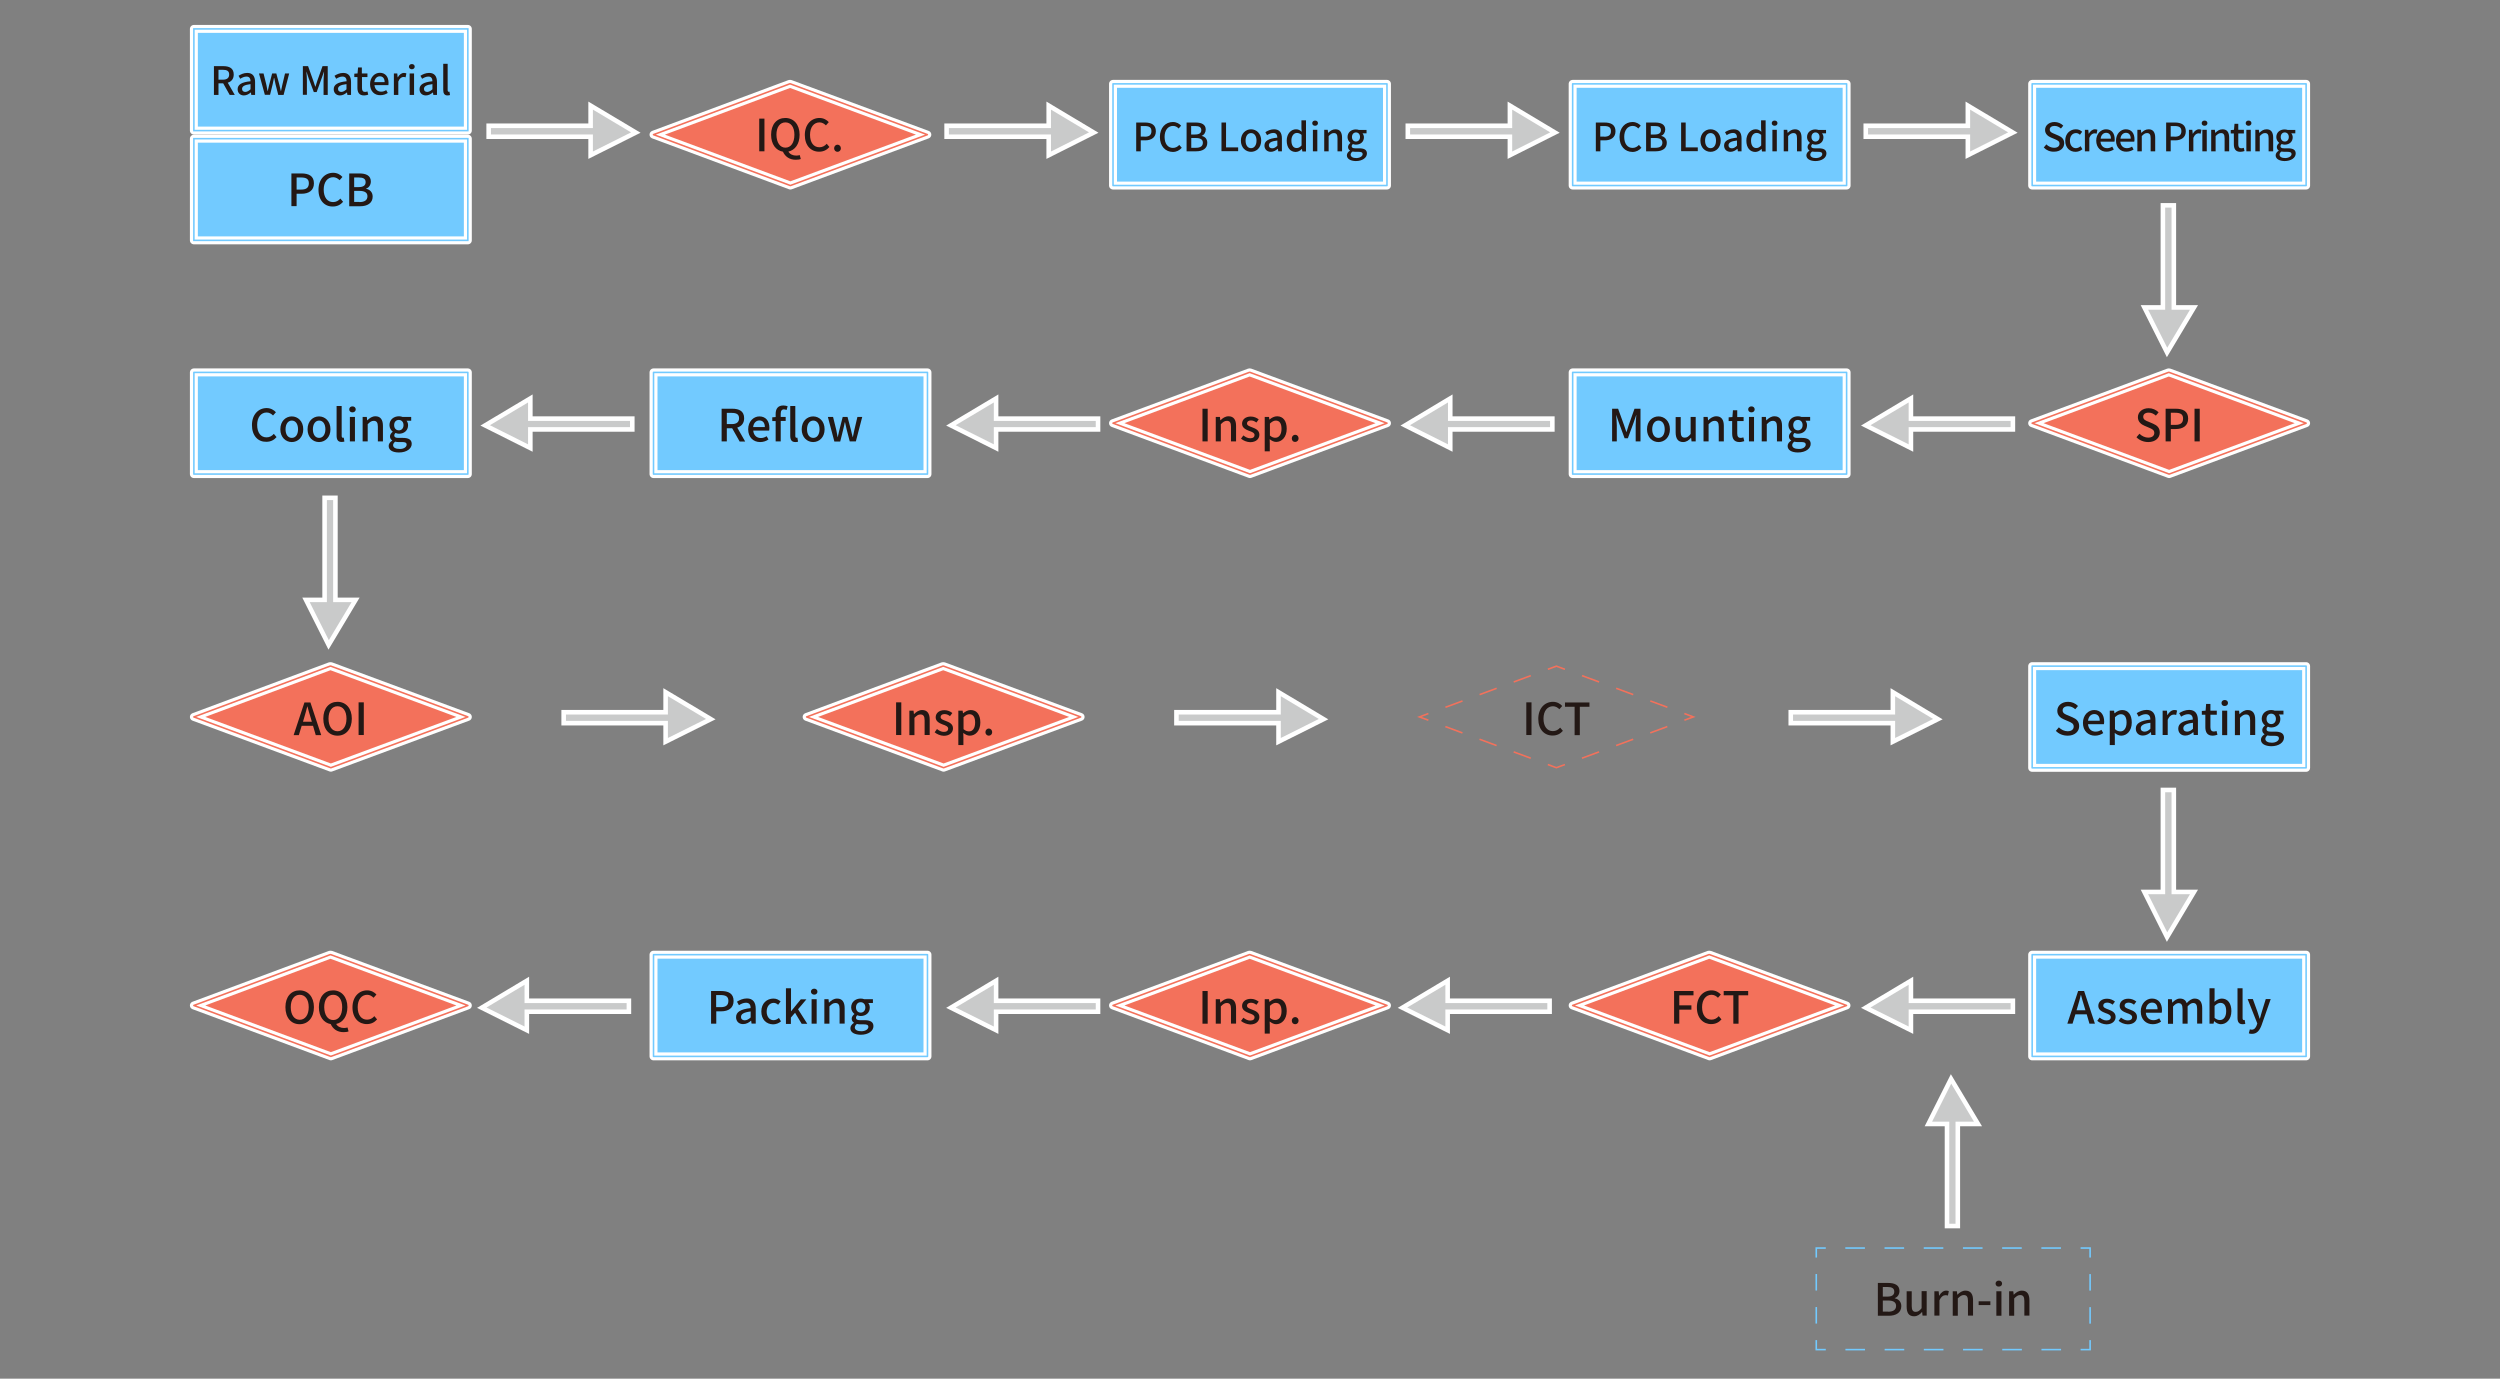 <?xml version="1.0" encoding="utf-8"?>
<!-- Generator: Adobe Illustrator 22.0.1, SVG Export Plug-In . SVG Version: 6.00 Build 0)  -->
<svg version="1.1" xmlns="http://www.w3.org/2000/svg" xmlns:xlink="http://www.w3.org/1999/xlink" x="0px" y="0px"
	 viewBox="0 0 1920 1058.8" style="enable-background:new 0 0 1920 1058.8;" xml:space="preserve">
<rect x="0" y="0" width="1920" height="1058.8" fill="#808080" stroke="none"/>
<style type="text/css">
	.st0{display:none;}
	.st1{display:inline;fill:#87D8F8;}
	.st2{display:inline;}
	.st3{fill:none;stroke:#FFFFFF;stroke-linecap:round;stroke-linejoin:round;}
	.st4{fill:none;stroke:#FFFFFF;stroke-linecap:round;stroke-linejoin:round;stroke-dasharray:12.342,12.342;}
	.st5{fill:none;stroke:#FFFFFF;stroke-linecap:round;stroke-linejoin:round;stroke-dasharray:10.4,10.4;}
	.st6{display:inline;fill:none;stroke:#86D0ED;stroke-linecap:round;stroke-linejoin:round;stroke-miterlimit:10;}
	.st7{fill:none;stroke:#00AFD0;stroke-width:1.22;stroke-miterlimit:10;}
	.st8{fill:#72CAFF;}
	.st9{fill:none;stroke:#FFFFFF;stroke-width:6.1;stroke-linecap:round;stroke-linejoin:round;stroke-miterlimit:10;}
	.st10{fill:none;stroke:#72CAFF;stroke-width:1.22;stroke-miterlimit:8;}
	.st11{fill:#231815;}
	.st12{fill-rule:evenodd;clip-rule:evenodd;fill:#C9CACA;stroke:#FFFFFF;stroke-width:3.508;stroke-miterlimit:8;}
	.st13{fill:#F3715B;}
	.st14{fill:none;stroke:#F3715B;stroke-width:1.22;stroke-linecap:round;stroke-linejoin:round;stroke-miterlimit:10;}
	.st15{fill:none;stroke:#72CAFF;stroke-width:1.22;stroke-linecap:round;stroke-linejoin:round;stroke-miterlimit:10;}
	.st16{fill:none;stroke:#72CAFF;stroke-width:1.22;stroke-miterlimit:10;}
	.st17{fill:none;stroke:#72CAFF;stroke-width:1.22;stroke-miterlimit:10;stroke-dasharray:15.056,15.056;}
	.st18{fill:none;stroke:#72CAFF;stroke-width:1.22;stroke-miterlimit:10;stroke-dasharray:12.687,12.687;}
	.st19{display:inline;fill:#F3715B;}
	
		.st20{display:inline;fill:none;stroke:#FFFFFF;stroke-width:6.1;stroke-linecap:round;stroke-linejoin:round;stroke-miterlimit:10;}
	
		.st21{display:inline;fill:none;stroke:#F3715B;stroke-width:1.22;stroke-linecap:round;stroke-linejoin:round;stroke-miterlimit:10;}
	.st22{fill:none;stroke:#F3715B;stroke-width:1.22;stroke-miterlimit:10;}
	.st23{fill:none;stroke:#F3715B;stroke-width:1.22;stroke-miterlimit:10;stroke-dasharray:13.983,13.983;}
</style>
<g id="图层_1">
</g>
<g id="图层_2">
</g>
<g id="图层_3">
</g>
<g id="图层_4">
	<g class="st0">
		<rect x="1310.4" y="894.7" class="st1" width="172.4" height="64"/>
		<g class="st2">
			<polyline class="st3" points="1482.8,952.7 1482.8,958.7 1476.8,958.7 			"/>
			<line class="st4" x1="1464.5" y1="958.7" x2="1322.5" y2="958.7"/>
			<polyline class="st3" points="1316.4,958.7 1310.4,958.7 1310.4,952.7 			"/>
			<line class="st5" x1="1310.4" y1="942.3" x2="1310.4" y2="905.9"/>
			<polyline class="st3" points="1310.4,900.7 1310.4,894.7 1316.4,894.7 			"/>
			<line class="st4" x1="1328.7" y1="894.7" x2="1470.6" y2="894.7"/>
			<polyline class="st3" points="1476.8,894.7 1482.8,894.7 1482.8,900.7 			"/>
			<line class="st5" x1="1482.8" y1="911.1" x2="1482.8" y2="947.5"/>
		</g>
		<rect x="1310.4" y="894.7" class="st6" width="172.4" height="64"/>
	</g>
	<g>
		<rect x="148.9" y="22.2" class="st8" width="210.4" height="78.1"/>
		<rect x="148.9" y="22.2" class="st9" width="210.4" height="78.1"/>
		<rect x="148.9" y="22.2" class="st10" width="210.4" height="78.1"/>
	</g>
	<g>
		<rect x="148.9" y="106.5" class="st8" width="210.4" height="78.1"/>
		<rect x="148.9" y="106.5" class="st9" width="210.4" height="78.1"/>
		<rect x="148.9" y="106.5" class="st10" width="210.4" height="78.1"/>
	</g>
	<g>
		<path class="st11" d="M176.4,72.9l-5-8.9h-3.6v8.9h-3.5V50.8h7.2c4.6,0,8,1.6,8,6.4c0,3.4-1.8,5.5-4.6,6.3l5.4,9.4H176.4z
			 M167.8,61.2h3.3c3.2,0,4.9-1.3,4.9-4s-1.7-3.6-4.9-3.6h-3.3V61.2z"/>
		<path class="st11" d="M182.5,68.5c0-3.5,3-5.4,9.9-6.1c0-1.9-0.7-3.6-3.1-3.6c-1.7,0-3.4,0.8-4.8,1.7l-1.3-2.3
			c1.7-1.1,4-2.2,6.7-2.2c4.1,0,6,2.6,6,7v9.9H193l-0.3-1.9h-0.1c-1.5,1.3-3.3,2.3-5.3,2.3C184.5,73.3,182.5,71.4,182.5,68.5z
			 M192.4,68.6v-4c-4.9,0.6-6.5,1.8-6.5,3.7c0,1.6,1.1,2.3,2.6,2.3C189.9,70.5,191,69.8,192.4,68.6z"/>
		<path class="st11" d="M198.9,56.4h3.5l2.2,8.9c0.3,1.6,0.6,3.1,0.9,4.7h0.1c0.4-1.6,0.7-3.1,1.1-4.7l2.3-8.9h3.2l2.4,8.9
			c0.4,1.6,0.7,3.1,1.1,4.7h0.1c0.3-1.6,0.6-3.1,1-4.7l2.1-8.9h3.2l-4.3,16.5h-4.1l-2.1-8.2c-0.4-1.6-0.7-3.1-1-4.8h-0.2
			c-0.3,1.7-0.6,3.2-1,4.8l-2,8.1h-4L198.9,56.4z"/>
		<path class="st11" d="M232.6,50.8h4l4,11.2c0.5,1.5,1,3,1.5,4.5h0.2c0.5-1.5,0.9-3,1.4-4.5l4-11.2h4v22.1h-3.2V61.9
			c0-2,0.3-4.8,0.4-6.8h-0.1l-1.8,5.1l-3.8,10.5h-2.2l-3.9-10.5l-1.7-5.1h-0.1c0.2,2,0.4,4.9,0.4,6.8v10.9h-3.1V50.8z"/>
		<path class="st11" d="M256.3,68.5c0-3.5,3-5.4,9.9-6.1c0-1.9-0.7-3.6-3.2-3.6c-1.7,0-3.4,0.8-4.8,1.7l-1.3-2.3
			c1.7-1.1,4-2.2,6.7-2.2c4.1,0,6,2.6,6,7v9.9h-2.8l-0.3-1.9h-0.1c-1.5,1.3-3.3,2.3-5.3,2.3C258.3,73.3,256.3,71.4,256.3,68.5z
			 M266.1,68.6v-4c-4.9,0.6-6.5,1.8-6.5,3.7c0,1.6,1.1,2.3,2.6,2.3C263.6,70.5,264.8,69.8,266.1,68.6z"/>
		<path class="st11" d="M274.5,67.5v-8.3h-2.4v-2.6l2.5-0.2l0.4-4.6h2.9v4.6h4.3v2.8H278v8.4c0,2,0.7,3,2.4,3c0.6,0,1.3-0.2,1.8-0.4
			l0.6,2.5c-0.9,0.3-2,0.6-3.2,0.6C275.8,73.3,274.5,70.9,274.5,67.5z"/>
		<path class="st11" d="M284.2,64.6c0-5.4,3.7-8.7,7.5-8.7c4.4,0,6.7,3.2,6.7,7.8c0,0.7-0.1,1.3-0.1,1.7h-10.7c0.3,3.1,2.3,5,5.1,5
			c1.5,0,2.7-0.4,3.9-1.2l1.2,2.2c-1.5,1-3.4,1.7-5.6,1.7C287.7,73.3,284.2,70.1,284.2,64.6z M295.4,63.1c0-2.8-1.3-4.5-3.7-4.5
			c-2.1,0-3.9,1.6-4.2,4.5H295.4z"/>
		<path class="st11" d="M302.3,56.4h2.8l0.3,3h0.1c1.2-2.1,2.9-3.4,4.7-3.4c0.8,0,1.3,0.1,1.9,0.4l-0.6,3c-0.6-0.2-1-0.3-1.6-0.3
			c-1.4,0-3,0.9-4,3.5v10.3h-3.4V56.4z"/>
		<path class="st11" d="M314.1,51.2c0-1.2,0.9-2,2.2-2s2.2,0.8,2.2,2c0,1.2-1,2-2.2,2S314.1,52.4,314.1,51.2z M314.6,56.4h3.4v16.5
			h-3.4V56.4z"/>
		<path class="st11" d="M322.2,68.5c0-3.5,3-5.4,9.9-6.1c0-1.9-0.7-3.6-3.1-3.6c-1.7,0-3.4,0.8-4.8,1.7l-1.3-2.3
			c1.7-1.1,4-2.2,6.7-2.2c4.1,0,6,2.6,6,7v9.9h-2.8l-0.3-1.9h-0.1c-1.5,1.3-3.3,2.3-5.3,2.3C324.2,73.3,322.2,71.4,322.2,68.5z
			 M332.1,68.6v-4c-4.9,0.6-6.5,1.8-6.5,3.7c0,1.6,1.1,2.3,2.6,2.3C329.6,70.5,330.7,69.8,332.1,68.6z"/>
		<path class="st11" d="M340.4,69V49h3.4v20.2c0,0.9,0.4,1.3,0.8,1.3c0.1,0,0.3,0,0.6-0.1l0.4,2.6c-0.4,0.1-1,0.3-1.9,0.3
			C341.3,73.3,340.4,71.7,340.4,69z"/>
	</g>
	<g>
		<path class="st11" d="M223.9,133.2h7.6c5.6,0,9.6,1.9,9.6,7.6c0,5.5-4,8-9.5,8h-3.8v9.5h-4V133.2z M231.3,145.6
			c4,0,5.9-1.5,5.9-4.9c0-3.3-2.1-4.4-6.1-4.4h-3.3v9.3H231.3z"/>
		<path class="st11" d="M244.6,145.8c0-8.2,5-13.1,11.3-13.1c3.1,0,5.6,1.5,7.1,3.2l-2.2,2.5c-1.3-1.3-2.9-2.3-4.9-2.3
			c-4.3,0-7.3,3.6-7.3,9.5c0,6,2.8,9.6,7.2,9.6c2.3,0,4.1-1,5.6-2.7l2.1,2.5c-2,2.3-4.6,3.6-7.8,3.6
			C249.5,158.8,244.6,154.1,244.6,145.8z"/>
		<path class="st11" d="M268.1,133.2h7.8c5.2,0,8.9,1.6,8.9,6.2c0,2.4-1.3,4.7-3.6,5.4v0.2c2.9,0.6,5,2.6,5,6c0,5-4.1,7.4-9.6,7.4
			h-8.4V133.2z M275.4,143.7c3.8,0,5.4-1.4,5.4-3.8c0-2.6-1.8-3.6-5.3-3.6H272v7.4H275.4z M276,155.2c3.9,0,6.2-1.4,6.2-4.5
			c0-2.8-2.2-4.1-6.2-4.1h-4v8.5H276z"/>
	</g>
	<polygon class="st12" points="488.3,101.8 453.6,81.1 453.6,96.6 375.3,96.6 375.3,105 453.6,105 453.6,119.2 	"/>
	<g>
		<polygon class="st13" points="712.2,103.4 607,142.5 501.9,103.4 606.5,64.4 607,64.4 		"/>
		<polygon class="st9" points="712.2,103.4 607,142.5 501.9,103.4 606.5,64.4 607,64.4 		"/>
		<polygon class="st14" points="712.2,103.4 607,142.5 501.9,103.4 606.5,64.4 607,64.4 		"/>
	</g>
	<g>
		<path class="st11" d="M583.1,91.1h4v25.1h-4V91.1z"/>
		<path class="st11" d="M615,122.1c-0.8,0.4-2.2,0.6-3.9,0.6c-4.9,0-8.2-2.6-9.8-6.2c-5.4-0.9-9.1-5.7-9.1-13
			c0-8.1,4.5-12.9,10.9-12.9s11,4.9,11,12.9c0,7.1-3.5,11.8-8.6,12.9c1.1,2.1,3.5,3.1,6,3.1c1.1,0,2-0.2,2.7-0.4L615,122.1z
			 M603.2,113.4c4.2,0,6.9-3.8,6.9-9.9c0-5.9-2.7-9.5-6.9-9.5s-6.9,3.6-6.9,9.5C596.4,109.6,599.1,113.4,603.2,113.4z"/>
		<path class="st11" d="M618.1,103.7c0-8.2,5-13.1,11.3-13.1c3.1,0,5.6,1.5,7.1,3.2l-2.2,2.5c-1.3-1.3-2.9-2.3-4.9-2.3
			c-4.3,0-7.3,3.6-7.3,9.5c0,6,2.8,9.6,7.2,9.6c2.3,0,4.1-1,5.6-2.7l2.1,2.5c-2,2.3-4.6,3.6-7.8,3.6
			C622.9,116.6,618.1,111.9,618.1,103.7z"/>
		<path class="st11" d="M640.6,113.9c0-1.6,1.2-2.8,2.6-2.8s2.6,1.2,2.6,2.8s-1.2,2.7-2.6,2.7S640.6,115.5,640.6,113.9z"/>
	</g>
	<g>
		<rect x="1560.7" y="64.4" class="st8" width="210.4" height="78.1"/>
		<rect x="1560.7" y="64.4" class="st9" width="210.4" height="78.1"/>
		<rect x="1560.7" y="64.4" class="st15" width="210.4" height="78.1"/>
	</g>
	<g>
		<rect x="1207.8" y="64.4" class="st8" width="210.4" height="78.1"/>
		<rect x="1207.8" y="64.4" class="st9" width="210.4" height="78.1"/>
		<rect x="1207.8" y="64.4" class="st15" width="210.4" height="78.1"/>
	</g>
	<g>
		<rect x="854.8" y="64.4" class="st8" width="210.4" height="78.1"/>
		<rect x="854.8" y="64.4" class="st9" width="210.4" height="78.1"/>
		<rect x="854.8" y="64.4" class="st15" width="210.4" height="78.1"/>
	</g>
	<g>
		<path class="st11" d="M872.6,94.1h6.7c4.9,0,8.4,1.7,8.4,6.7c0,4.8-3.5,7-8.3,7h-3.3v8.4h-3.5V94.1z M879.1,105
			c3.5,0,5.2-1.3,5.2-4.3s-1.8-3.9-5.3-3.9h-2.9v8.1H879.1z"/>
		<path class="st11" d="M890.8,105.2c0-7.2,4.4-11.5,10-11.5c2.8,0,4.9,1.3,6.3,2.8l-1.9,2.2c-1.1-1.2-2.5-2-4.3-2
			c-3.8,0-6.5,3.2-6.5,8.4c0,5.3,2.5,8.5,6.4,8.5c2,0,3.6-0.9,4.9-2.3l1.9,2.2c-1.8,2-4,3.2-6.9,3.2
			C895.1,116.6,890.8,112.4,890.8,105.2z"/>
		<path class="st11" d="M911.4,94.1h6.8c4.5,0,7.8,1.4,7.8,5.4c0,2.1-1.2,4.1-3.1,4.8v0.1c2.5,0.5,4.3,2.3,4.3,5.3
			c0,4.4-3.6,6.5-8.5,6.5h-7.4V94.1z M917.8,103.3c3.4,0,4.8-1.3,4.8-3.3c0-2.3-1.6-3.2-4.7-3.2h-3.1v6.5H917.8z M918.4,113.5
			c3.5,0,5.4-1.2,5.4-3.9c0-2.5-1.9-3.6-5.4-3.6h-3.5v7.5H918.4z"/>
		<path class="st11" d="M938.1,94.1h3.5v19.1h9.3v2.9h-12.8V94.1z"/>
		<path class="st11" d="M953,108c0-5.5,3.7-8.7,7.8-8.7s7.8,3.2,7.8,8.7c0,5.5-3.7,8.6-7.8,8.6S953,113.4,953,108z M965,108
			c0-3.5-1.6-5.8-4.2-5.8c-2.6,0-4.2,2.3-4.2,5.8c0,3.5,1.6,5.8,4.2,5.8C963.3,113.8,965,111.5,965,108z"/>
		<path class="st11" d="M971.1,111.8c0-3.5,3-5.4,9.9-6.1c0-1.9-0.7-3.6-3.1-3.6c-1.7,0-3.4,0.8-4.8,1.7l-1.3-2.3
			c1.7-1.1,4-2.2,6.7-2.2c4.1,0,6,2.6,6,7v9.9h-2.8l-0.3-1.9h-0.1c-1.5,1.3-3.3,2.3-5.3,2.3C973.2,116.6,971.1,114.7,971.1,111.8z
			 M981,111.9v-4c-4.9,0.6-6.5,1.8-6.5,3.7c0,1.6,1.1,2.3,2.6,2.3C978.5,113.9,979.7,113.2,981,111.9z"/>
		<path class="st11" d="M988.2,108c0-5.4,3.4-8.7,7.1-8.7c1.9,0,3.1,0.7,4.4,1.9l-0.2-2.7v-6.1h3.5v23.9h-2.8l-0.3-1.9h-0.1
			c-1.2,1.3-2.9,2.3-4.8,2.3C990.9,116.6,988.2,113.4,988.2,108z M999.6,111.7v-8.1c-1.2-1.1-2.4-1.5-3.6-1.5
			c-2.3,0-4.2,2.2-4.2,5.8c0,3.8,1.5,5.8,4,5.8C997.2,113.7,998.4,113.1,999.6,111.7z"/>
		<path class="st11" d="M1007.8,94.6c0-1.2,0.9-2,2.2-2c1.3,0,2.2,0.8,2.2,2c0,1.2-1,2-2.2,2C1008.7,96.6,1007.8,95.8,1007.8,94.6z
			 M1008.3,99.7h3.4v16.5h-3.4V99.7z"/>
		<path class="st11" d="M1016.9,99.7h2.8l0.3,2.3h0.1c1.5-1.5,3.2-2.7,5.5-2.7c3.5,0,5.1,2.3,5.1,6.5v10.4h-3.5v-10
			c0-2.9-0.8-4-2.8-4c-1.5,0-2.6,0.8-4,2.3v11.7h-3.4V99.7z"/>
		<path class="st11" d="M1034.4,119.3c0-1.4,0.9-2.7,2.4-3.6v-0.1c-0.8-0.5-1.5-1.4-1.5-2.7c0-1.3,0.9-2.4,1.8-3.1v-0.1
			c-1.1-0.9-2.2-2.4-2.2-4.4c0-3.8,3-5.9,6.4-5.9c0.9,0,1.8,0.2,2.4,0.4h5.8v2.6h-3.1c0.6,0.7,1.1,1.8,1.1,3c0,3.6-2.7,5.7-6.2,5.7
			c-0.8,0-1.6-0.2-2.3-0.5c-0.5,0.5-0.9,1-0.9,1.7c0,1,0.7,1.6,2.8,1.6h3c3.9,0,5.9,1.2,5.9,4c0,3.2-3.4,5.8-8.6,5.8
			C1037.3,123.6,1034.4,122.1,1034.4,119.3z M1046.5,118.4c0-1.4-1.1-1.8-3.1-1.8h-2.5c-0.8,0-1.5-0.1-2.2-0.2
			c-1,0.7-1.4,1.6-1.4,2.4c0,1.6,1.7,2.6,4.4,2.6C1044.6,121.3,1046.5,119.9,1046.5,118.4z M1044.5,105.2c0-2.2-1.4-3.5-3.1-3.5
			c-1.7,0-3.1,1.3-3.1,3.5c0,2.2,1.4,3.5,3.1,3.5S1044.5,107.4,1044.5,105.2z"/>
	</g>
	<g>
		<path class="st11" d="M1225.6,94.1h6.7c4.9,0,8.4,1.7,8.4,6.7c0,4.8-3.5,7-8.3,7h-3.3v8.4h-3.5V94.1z M1232,105
			c3.5,0,5.2-1.3,5.2-4.3s-1.8-3.9-5.3-3.9h-2.9v8.1H1232z"/>
		<path class="st11" d="M1243.8,105.2c0-7.2,4.4-11.5,10-11.5c2.8,0,4.9,1.3,6.3,2.8l-1.9,2.2c-1.1-1.2-2.5-2-4.3-2
			c-3.8,0-6.5,3.2-6.5,8.4c0,5.3,2.5,8.5,6.4,8.5c2,0,3.6-0.9,4.9-2.3l1.9,2.2c-1.8,2-4,3.2-6.9,3.2
			C1248,116.6,1243.8,112.4,1243.8,105.2z"/>
		<path class="st11" d="M1264.3,94.1h6.8c4.5,0,7.8,1.4,7.8,5.4c0,2.1-1.2,4.1-3.1,4.8v0.1c2.5,0.5,4.3,2.3,4.3,5.3
			c0,4.4-3.6,6.5-8.5,6.5h-7.4V94.1z M1270.8,103.3c3.4,0,4.8-1.3,4.8-3.3c0-2.3-1.6-3.2-4.7-3.2h-3.1v6.5H1270.8z M1271.3,113.5
			c3.5,0,5.4-1.2,5.4-3.9c0-2.5-1.9-3.6-5.4-3.6h-3.5v7.5H1271.3z"/>
		<path class="st11" d="M1291.1,94.1h3.5v19.1h9.3v2.9h-12.8V94.1z"/>
		<path class="st11" d="M1305.9,108c0-5.5,3.7-8.7,7.8-8.7s7.8,3.2,7.8,8.7c0,5.5-3.7,8.6-7.8,8.6S1305.9,113.4,1305.9,108z
			 M1317.9,108c0-3.5-1.6-5.8-4.2-5.8c-2.6,0-4.2,2.3-4.2,5.8c0,3.5,1.6,5.8,4.2,5.8C1316.3,113.8,1317.9,111.5,1317.9,108z"/>
		<path class="st11" d="M1324.1,111.8c0-3.5,3-5.4,9.9-6.1c0-1.9-0.7-3.6-3.1-3.6c-1.7,0-3.4,0.8-4.8,1.7l-1.3-2.3
			c1.7-1.1,4-2.2,6.7-2.2c4.1,0,6,2.6,6,7v9.9h-2.8l-0.3-1.9h-0.1c-1.5,1.3-3.3,2.3-5.3,2.3C1326.1,116.6,1324.1,114.7,1324.1,111.8
			z M1334,111.9v-4c-4.9,0.6-6.5,1.8-6.5,3.7c0,1.6,1.1,2.3,2.6,2.3C1331.5,113.9,1332.6,113.2,1334,111.9z"/>
		<path class="st11" d="M1341.2,108c0-5.4,3.4-8.7,7.1-8.7c1.9,0,3.1,0.7,4.4,1.9l-0.2-2.7v-6.1h3.5v23.9h-2.8l-0.3-1.9h-0.1
			c-1.2,1.3-2.9,2.3-4.8,2.3C1343.9,116.6,1341.2,113.4,1341.2,108z M1352.6,111.7v-8.1c-1.2-1.1-2.4-1.5-3.6-1.5
			c-2.3,0-4.2,2.2-4.2,5.8c0,3.8,1.5,5.8,4,5.8C1350.2,113.7,1351.4,113.1,1352.6,111.7z"/>
		<path class="st11" d="M1360.7,94.6c0-1.2,0.9-2,2.2-2c1.3,0,2.2,0.8,2.2,2c0,1.2-1,2-2.2,2C1361.7,96.6,1360.7,95.8,1360.7,94.6z
			 M1361.2,99.7h3.4v16.5h-3.4V99.7z"/>
		<path class="st11" d="M1369.8,99.7h2.8l0.3,2.3h0.1c1.5-1.5,3.2-2.7,5.5-2.7c3.5,0,5.1,2.3,5.1,6.5v10.4h-3.5v-10
			c0-2.9-0.8-4-2.8-4c-1.5,0-2.6,0.8-4,2.3v11.7h-3.4V99.7z"/>
		<path class="st11" d="M1387.3,119.3c0-1.4,0.9-2.7,2.4-3.6v-0.1c-0.8-0.5-1.5-1.4-1.5-2.7c0-1.3,0.9-2.4,1.8-3.1v-0.1
			c-1.1-0.9-2.2-2.4-2.2-4.4c0-3.8,3-5.9,6.4-5.9c0.9,0,1.8,0.2,2.4,0.4h5.8v2.6h-3.1c0.6,0.7,1.1,1.8,1.1,3c0,3.6-2.7,5.7-6.2,5.7
			c-0.8,0-1.6-0.2-2.3-0.5c-0.5,0.5-0.9,1-0.9,1.7c0,1,0.7,1.6,2.8,1.6h3c3.9,0,5.9,1.2,5.9,4c0,3.2-3.4,5.8-8.6,5.8
			C1390.2,123.6,1387.3,122.1,1387.3,119.3z M1399.5,118.4c0-1.4-1.1-1.8-3.1-1.8h-2.5c-0.8,0-1.5-0.1-2.2-0.2
			c-1,0.7-1.4,1.6-1.4,2.4c0,1.6,1.7,2.6,4.4,2.6C1397.6,121.3,1399.5,119.9,1399.5,118.4z M1397.4,105.2c0-2.2-1.4-3.5-3.1-3.5
			c-1.7,0-3.1,1.3-3.1,3.5c0,2.2,1.4,3.5,3.1,3.5S1397.4,107.4,1397.4,105.2z"/>
	</g>
	<g>
		<path class="st11" d="M1569.6,113.3l2-2.4c1.6,1.6,3.8,2.6,5.9,2.6c2.7,0,4.2-1.3,4.2-3.1c0-2-1.5-2.6-3.5-3.5l-3.1-1.3
			c-2.1-0.9-4.5-2.6-4.5-5.8c0-3.5,3.1-6.1,7.3-6.1c2.6,0,5,1.1,6.7,2.8l-1.8,2.2c-1.4-1.2-2.9-2-4.9-2c-2.3,0-3.7,1.1-3.7,2.8
			c0,1.9,1.8,2.6,3.6,3.3l3,1.3c2.6,1.1,4.5,2.7,4.5,6c0,3.5-2.9,6.4-7.8,6.4C1574.4,116.6,1571.6,115.4,1569.6,113.3z"/>
		<path class="st11" d="M1586.1,108c0-5.5,3.8-8.7,8.2-8.7c2.1,0,3.6,0.8,4.8,1.9l-1.7,2.3c-0.9-0.8-1.8-1.3-3-1.3
			c-2.8,0-4.7,2.3-4.7,5.8c0,3.5,1.9,5.8,4.6,5.8c1.4,0,2.6-0.7,3.6-1.5l1.4,2.3c-1.5,1.3-3.4,2-5.3,2
			C1589.5,116.6,1586.1,113.4,1586.1,108z"/>
		<path class="st11" d="M1601,99.7h2.8l0.3,3h0.1c1.2-2.1,2.9-3.4,4.7-3.4c0.8,0,1.3,0.1,1.9,0.4l-0.6,3c-0.6-0.2-1-0.3-1.6-0.3
			c-1.4,0-3,0.9-4,3.5v10.3h-3.4V99.7z"/>
		<path class="st11" d="M1609.9,108c0-5.4,3.7-8.7,7.5-8.7c4.4,0,6.7,3.1,6.7,7.8c0,0.7-0.1,1.4-0.2,1.7h-10.7c0.3,3.2,2.3,5,5.1,5
			c1.5,0,2.7-0.5,3.9-1.2l1.2,2.2c-1.5,1-3.4,1.7-5.6,1.7C1613.5,116.6,1609.9,113.4,1609.9,108z M1621.2,106.5
			c0-2.8-1.3-4.5-3.7-4.5c-2.1,0-3.9,1.6-4.2,4.5H1621.2z"/>
		<path class="st11" d="M1625.1,108c0-5.4,3.7-8.7,7.5-8.7c4.4,0,6.7,3.1,6.7,7.8c0,0.7-0.1,1.4-0.2,1.7h-10.7c0.3,3.2,2.3,5,5.1,5
			c1.5,0,2.7-0.5,3.9-1.2l1.2,2.2c-1.5,1-3.4,1.7-5.6,1.7C1628.7,116.6,1625.1,113.4,1625.1,108z M1636.4,106.5
			c0-2.8-1.3-4.5-3.7-4.5c-2.1,0-3.9,1.6-4.2,4.5H1636.4z"/>
		<path class="st11" d="M1641.4,99.7h2.8l0.3,2.3h0.1c1.5-1.5,3.2-2.7,5.5-2.7c3.5,0,5.1,2.3,5.1,6.5v10.4h-3.5v-10
			c0-2.9-0.8-4-2.8-4c-1.5,0-2.6,0.8-4,2.3v11.7h-3.4V99.7z"/>
		<path class="st11" d="M1663.6,94.1h6.7c4.9,0,8.4,1.7,8.4,6.7c0,4.8-3.5,7-8.3,7h-3.3v8.4h-3.5V94.1z M1670.1,105
			c3.5,0,5.2-1.3,5.2-4.3s-1.8-3.9-5.3-3.9h-2.9v8.1H1670.1z"/>
		<path class="st11" d="M1680.9,99.7h2.8l0.3,3h0.1c1.2-2.1,2.9-3.4,4.7-3.4c0.8,0,1.3,0.1,1.9,0.4l-0.6,3c-0.6-0.2-1-0.3-1.6-0.3
			c-1.4,0-3,0.9-4,3.5v10.3h-3.4V99.7z"/>
		<path class="st11" d="M1690.9,94.6c0-1.2,0.9-2,2.2-2c1.3,0,2.2,0.8,2.2,2c0,1.2-1,2-2.2,2C1691.8,96.6,1690.9,95.8,1690.9,94.6z
			 M1691.4,99.7h3.4v16.5h-3.4V99.7z"/>
		<path class="st11" d="M1698.2,99.7h2.8l0.3,2.3h0.1c1.5-1.5,3.2-2.7,5.5-2.7c3.5,0,5.1,2.3,5.1,6.5v10.4h-3.5v-10
			c0-2.9-0.8-4-2.8-4c-1.5,0-2.6,0.8-4.1,2.3v11.7h-3.4V99.7z"/>
		<path class="st11" d="M1715.6,110.8v-8.3h-2.4v-2.6l2.5-0.2l0.4-4.6h2.9v4.6h4.3v2.8h-4.3v8.4c0,2,0.7,3,2.4,3
			c0.6,0,1.3-0.2,1.8-0.4l0.6,2.5c-0.9,0.3-2,0.6-3.2,0.6C1716.9,116.6,1715.6,114.3,1715.6,110.8z"/>
		<path class="st11" d="M1724.7,94.6c0-1.2,0.9-2,2.2-2c1.3,0,2.2,0.8,2.2,2c0,1.2-1,2-2.2,2C1725.6,96.6,1724.7,95.8,1724.7,94.6z
			 M1725.2,99.7h3.4v16.5h-3.4V99.7z"/>
		<path class="st11" d="M1732,99.7h2.8l0.3,2.3h0.1c1.5-1.5,3.2-2.7,5.5-2.7c3.5,0,5.1,2.3,5.1,6.5v10.4h-3.5v-10c0-2.9-0.8-4-2.8-4
			c-1.5,0-2.6,0.8-4,2.3v11.7h-3.4V99.7z"/>
		<path class="st11" d="M1747.7,119.3c0-1.4,0.9-2.7,2.4-3.6v-0.1c-0.8-0.5-1.5-1.4-1.5-2.7c0-1.3,0.9-2.4,1.8-3.1v-0.1
			c-1.1-0.9-2.2-2.4-2.2-4.4c0-3.8,3-5.9,6.4-5.9c0.9,0,1.8,0.2,2.4,0.4h5.8v2.6h-3.1c0.6,0.7,1.1,1.8,1.1,3c0,3.6-2.7,5.7-6.2,5.7
			c-0.8,0-1.6-0.2-2.3-0.5c-0.5,0.5-0.9,1-0.9,1.7c0,1,0.7,1.6,2.8,1.6h3c3.9,0,5.9,1.2,5.9,4c0,3.2-3.4,5.8-8.6,5.8
			C1750.6,123.6,1747.7,122.1,1747.7,119.3z M1759.9,118.4c0-1.4-1.1-1.8-3.1-1.8h-2.5c-0.8,0-1.5-0.1-2.2-0.2
			c-1,0.7-1.4,1.6-1.4,2.4c0,1.6,1.7,2.6,4.4,2.6C1757.9,121.3,1759.9,119.9,1759.9,118.4z M1757.8,105.2c0-2.2-1.4-3.5-3.1-3.5
			c-1.7,0-3.1,1.3-3.1,3.5c0,2.2,1.4,3.5,3.1,3.5C1756.4,108.8,1757.8,107.4,1757.8,105.2z"/>
	</g>
	<polygon class="st12" points="840,101.8 805.4,81.1 805.4,96.6 727,96.6 727,105 805.4,105 805.4,119.2 	"/>
	<polygon class="st12" points="1194.2,101.8 1159.6,81.1 1159.6,96.6 1081.2,96.6 1081.2,105 1159.6,105 1159.6,119.2 	"/>
	<polygon class="st12" points="1545.9,101.8 1511.3,81.1 1511.3,96.6 1432.9,96.6 1432.9,105 1511.3,105 1511.3,119.2 	"/>
	<g>
		<polygon class="st13" points="1065.2,325 960,364.1 854.8,325 959.5,286 960,286 		"/>
		<polygon class="st9" points="1065.2,325 960,364.1 854.8,325 959.5,286 960,286 		"/>
		<polygon class="st14" points="1065.2,325 960,364.1 854.8,325 959.5,286 960,286 		"/>
	</g>
	<g>
		<polygon class="st13" points="1771.1,325 1665.9,364.1 1560.7,325 1665.4,286 1665.9,286 		"/>
		<polygon class="st9" points="1771.1,325 1665.9,364.1 1560.7,325 1665.4,286 1665.9,286 		"/>
		<polygon class="st14" points="1771.1,325 1665.9,364.1 1560.7,325 1665.4,286 1665.9,286 		"/>
	</g>
	<g>
		<path class="st11" d="M1640.8,335.8l2.3-2.7c1.8,1.8,4.3,3,6.7,3c3,0,4.7-1.4,4.7-3.6c0-2.3-1.7-3-4-4l-3.5-1.5
			c-2.4-1-5.1-2.9-5.1-6.6c0-4,3.5-6.9,8.3-6.9c2.9,0,5.7,1.2,7.6,3.2l-2.1,2.5c-1.6-1.4-3.3-2.3-5.5-2.3c-2.6,0-4.2,1.2-4.2,3.2
			c0,2.2,2,3,4.1,3.8l3.5,1.5c3,1.3,5.1,3.1,5.1,6.8c0,4-3.3,7.3-8.8,7.3C1646.3,339.5,1643,338.1,1640.8,335.8z"/>
		<path class="st11" d="M1663.3,313.9h7.6c5.6,0,9.6,1.9,9.6,7.6c0,5.5-4,8-9.5,8h-3.8v9.5h-4V313.9z M1670.7,326.3
			c4,0,5.9-1.5,5.9-4.9c0-3.3-2.1-4.4-6.1-4.4h-3.3v9.3H1670.7z"/>
		<path class="st11" d="M1685.4,313.9h4V339h-4V313.9z"/>
	</g>
	<g>
		<path class="st11" d="M923.5,313.9h4V339h-4V313.9z"/>
		<path class="st11" d="M933.7,320.2h3.2l0.3,2.6h0.1c1.7-1.7,3.7-3.1,6.2-3.1c4,0,5.8,2.7,5.8,7.4V339h-3.9v-11.3
			c0-3.2-1-4.5-3.2-4.5c-1.7,0-2.9,0.9-4.6,2.6V339h-3.9V320.2z"/>
		<path class="st11" d="M953.1,336.9l1.8-2.5c1.7,1.3,3.3,2.2,5.3,2.2c2.3,0,3.3-1.1,3.3-2.5c0-1.7-2.1-2.5-4.2-3.2
			c-2.5-1-5.4-2.3-5.4-5.5c0-3.1,2.5-5.5,6.7-5.5c2.5,0,4.6,1,6.1,2.2l-1.8,2.4c-1.3-1-2.6-1.6-4.2-1.6c-2,0-3,1-3,2.3
			c0,1.6,1.9,2.2,4,3c2.6,1,5.5,2.2,5.5,5.7c0,3.1-2.5,5.7-7.1,5.7C957.5,339.5,954.9,338.4,953.1,336.9z"/>
		<path class="st11" d="M971.4,320.2h3.2l0.3,2h0.1c1.6-1.4,3.7-2.5,5.8-2.5c4.8,0,7.4,3.8,7.4,9.6c0,6.5-3.9,10.1-8.1,10.1
			c-1.7,0-3.3-0.8-5-2.1l0.1,3.2v6.1h-3.9V320.2z M984.2,329.4c0-3.9-1.3-6.4-4.4-6.4c-1.5,0-2.9,0.8-4.5,2.3v9.2
			c1.5,1.3,2.9,1.7,4.1,1.7C982.2,336.2,984.2,333.8,984.2,329.4z"/>
		<path class="st11" d="M992.1,336.7c0-1.6,1.2-2.8,2.6-2.8c1.5,0,2.6,1.2,2.6,2.8s-1.2,2.7-2.6,2.7
			C993.2,339.5,992.1,338.4,992.1,336.7z"/>
	</g>
	<g>
		<rect x="501.9" y="286" class="st8" width="210.4" height="78.1"/>
		<rect x="501.9" y="286" class="st9" width="210.4" height="78.1"/>
		<rect x="501.9" y="286" class="st15" width="210.4" height="78.1"/>
	</g>
	<g>
		<rect x="1207.8" y="286" class="st8" width="210.4" height="78.1"/>
		<rect x="1207.8" y="286" class="st9" width="210.4" height="78.1"/>
		<rect x="1207.8" y="286" class="st15" width="210.4" height="78.1"/>
	</g>
	<g>
		<rect x="148.9" y="286" class="st8" width="210.4" height="78.1"/>
		<rect x="148.9" y="286" class="st9" width="210.4" height="78.1"/>
		<rect x="148.9" y="286" class="st15" width="210.4" height="78.1"/>
	</g>
	<g>
		<path class="st11" d="M1238.2,313.9h4.5l4.6,12.7c0.6,1.7,1.1,3.4,1.7,5.1h0.2c0.6-1.7,1.1-3.4,1.6-5.1l4.5-12.7h4.6V339h-3.7
			v-12.4c0-2.3,0.3-5.5,0.5-7.8h-0.1l-2,5.8l-4.4,12h-2.5l-4.4-12l-2-5.8h-0.1c0.2,2.3,0.5,5.5,0.5,7.8V339h-3.6V313.9z"/>
		<path class="st11" d="M1264.9,329.7c0-6.3,4.2-9.9,8.8-9.9s8.8,3.6,8.8,9.9c0,6.2-4.2,9.8-8.8,9.8S1264.9,335.9,1264.9,329.7z
			 M1278.5,329.7c0-4-1.8-6.7-4.8-6.7c-2.9,0-4.8,2.7-4.8,6.7c0,4,1.8,6.6,4.8,6.6C1276.7,336.3,1278.5,333.6,1278.5,329.7z"/>
		<path class="st11" d="M1286.9,332.1v-11.8h3.9v11.3c0,3.2,0.9,4.5,3.1,4.5c1.7,0,2.9-0.8,4.5-2.8v-13.1h3.9V339h-3.2l-0.3-2.8
			h-0.1c-1.7,2-3.6,3.3-6.1,3.3C1288.7,339.5,1286.9,336.8,1286.9,332.1z"/>
		<path class="st11" d="M1308.3,320.2h3.2l0.3,2.6h0.1c1.7-1.7,3.7-3.1,6.2-3.1c4,0,5.8,2.7,5.8,7.4V339h-3.9v-11.3
			c0-3.2-1-4.5-3.2-4.5c-1.7,0-2.9,0.9-4.6,2.6V339h-3.9V320.2z"/>
		<path class="st11" d="M1330.3,332.9v-9.5h-2.7v-2.9l2.9-0.2l0.4-5.2h3.3v5.2h4.9v3.1h-4.9v9.5c0,2.3,0.8,3.4,2.7,3.4
			c0.6,0,1.5-0.2,2-0.4l0.7,2.9c-1.1,0.3-2.3,0.7-3.7,0.7C1331.7,339.5,1330.3,336.8,1330.3,332.9z"/>
		<path class="st11" d="M1342.6,314.4c0-1.4,1.1-2.3,2.5-2.3c1.4,0,2.5,0.9,2.5,2.3c0,1.4-1.1,2.3-2.5,2.3
			C1343.7,316.7,1342.6,315.8,1342.6,314.4z M1343.2,320.2h3.9V339h-3.9V320.2z"/>
		<path class="st11" d="M1353,320.2h3.2l0.3,2.6h0.1c1.7-1.7,3.7-3.1,6.2-3.1c4,0,5.8,2.7,5.8,7.4V339h-3.9v-11.3
			c0-3.2-1-4.5-3.2-4.5c-1.7,0-2.9,0.9-4.6,2.6V339h-3.9V320.2z"/>
		<path class="st11" d="M1372.9,342.5c0-1.6,1-3,2.7-4.1v-0.2c-1-0.6-1.7-1.6-1.7-3.1c0-1.5,1.1-2.7,2.1-3.5v-0.1
			c-1.3-1-2.5-2.8-2.5-5c0-4.3,3.4-6.8,7.3-6.8c1.1,0,2,0.2,2.7,0.5h6.7v2.9h-3.6c0.7,0.8,1.2,2,1.2,3.5c0,4.1-3.1,6.5-7,6.5
			c-0.9,0-1.8-0.2-2.6-0.6c-0.6,0.5-1,1.1-1,2c0,1.1,0.8,1.8,3.1,1.8h3.5c4.4,0,6.8,1.4,6.8,4.6c0,3.6-3.8,6.6-9.8,6.6
			C1376.2,347.5,1372.9,345.8,1372.9,342.5z M1386.8,341.5c0-1.6-1.2-2-3.5-2h-2.8c-0.9,0-1.7-0.1-2.5-0.3c-1.1,0.8-1.6,1.8-1.6,2.7
			c0,1.8,1.9,2.9,5,2.9C1384.6,344.9,1386.8,343.3,1386.8,341.5z M1384.4,326.5c0-2.5-1.6-4-3.6-4s-3.6,1.4-3.6,4c0,2.5,1.6,4,3.6,4
			S1384.4,329,1384.4,326.5z"/>
	</g>
	<g>
		<path class="st11" d="M568,339l-5.7-10.1h-4.1V339h-4v-25.1h8.2c5.2,0,9.1,1.8,9.1,7.3c0,3.9-2.1,6.2-5.3,7.2l6.1,10.7H568z
			 M558.2,325.7h3.8c3.7,0,5.6-1.5,5.6-4.5c0-3-2-4.1-5.6-4.1h-3.8V325.7z"/>
		<path class="st11" d="M574.6,329.7c0-6.1,4.2-9.9,8.6-9.9c5,0,7.7,3.6,7.7,8.9c0,0.8-0.1,1.5-0.2,2h-12.2c0.3,3.6,2.6,5.7,5.8,5.7
			c1.7,0,3.1-0.5,4.5-1.4l1.4,2.5c-1.7,1.2-3.9,2-6.4,2C578.6,339.5,574.6,335.9,574.6,329.7z M587.4,328c0-3.2-1.5-5.1-4.2-5.1
			c-2.4,0-4.4,1.8-4.8,5.1H587.4z"/>
		<path class="st11" d="M595.7,317.9c0-3.9,1.7-6.5,5.9-6.5c1.3,0,2.5,0.3,3.3,0.6l-0.8,2.9c-0.7-0.3-1.4-0.5-2-0.5
			c-1.7,0-2.5,1.1-2.5,3.4v2.4h3.8v3.1h-3.8V339h-3.9v-15.6h-2.6v-2.9l2.6-0.2V317.9z M612.9,339.2c-0.5,0.2-1.2,0.3-2.1,0.3
			c-2.9,0-3.9-1.8-3.9-4.9v-22.8h3.9v23c0,1.1,0.5,1.4,0.9,1.4c0.2,0,0.3,0,0.7-0.1L612.9,339.2z"/>
		<path class="st11" d="M615.7,329.7c0-6.3,4.2-9.9,8.8-9.9s8.8,3.6,8.8,9.9c0,6.2-4.2,9.8-8.8,9.8S615.7,335.9,615.7,329.7z
			 M629.4,329.7c0-4-1.8-6.7-4.8-6.7c-2.9,0-4.8,2.7-4.8,6.7c0,4,1.8,6.6,4.8,6.6C627.6,336.3,629.4,333.6,629.4,329.7z"/>
		<path class="st11" d="M635.8,320.2h4l2.5,10.2c0.4,1.8,0.7,3.6,1,5.3h0.1c0.4-1.8,0.8-3.6,1.2-5.3l2.6-10.2h3.7l2.7,10.2
			c0.4,1.8,0.8,3.6,1.3,5.3h0.1c0.4-1.8,0.7-3.5,1.1-5.3l2.4-10.2h3.7l-4.9,18.8h-4.7l-2.4-9.3c-0.4-1.8-0.8-3.5-1.2-5.4h-0.2
			c-0.4,1.9-0.7,3.7-1.2,5.5l-2.3,9.3h-4.5L635.8,320.2z"/>
	</g>
	<g>
		<path class="st11" d="M193.5,326.5c0-8.2,5-13.1,11.3-13.1c3.1,0,5.6,1.5,7.1,3.2l-2.2,2.5c-1.3-1.3-2.9-2.3-4.9-2.3
			c-4.3,0-7.3,3.6-7.3,9.5c0,6,2.8,9.6,7.2,9.6c2.3,0,4.1-1,5.6-2.7l2.1,2.5c-2,2.3-4.6,3.6-7.8,3.6
			C198.3,339.5,193.5,334.8,193.5,326.5z"/>
		<path class="st11" d="M215.3,329.7c0-6.3,4.2-9.9,8.8-9.9s8.8,3.6,8.8,9.9c0,6.2-4.2,9.8-8.8,9.8S215.3,335.9,215.3,329.7z
			 M228.9,329.7c0-4-1.8-6.7-4.8-6.7c-2.9,0-4.8,2.7-4.8,6.7c0,4,1.8,6.6,4.8,6.6C227.1,336.3,228.9,333.6,228.9,329.7z"/>
		<path class="st11" d="M236.2,329.7c0-6.3,4.2-9.9,8.8-9.9s8.8,3.6,8.8,9.9c0,6.2-4.2,9.8-8.8,9.8S236.2,335.9,236.2,329.7z
			 M249.9,329.7c0-4-1.8-6.7-4.8-6.7c-2.9,0-4.8,2.7-4.8,6.7c0,4,1.8,6.6,4.8,6.6C248,336.3,249.9,333.6,249.9,329.7z"/>
		<path class="st11" d="M258.5,334.6v-22.8h3.9v23c0,1.1,0.5,1.4,1,1.4c0.2,0,0.3,0,0.6-0.1l0.5,3c-0.5,0.2-1.2,0.3-2.1,0.3
			C259.6,339.5,258.5,337.7,258.5,334.6z"/>
		<path class="st11" d="M268.2,314.4c0-1.4,1.1-2.3,2.5-2.3c1.4,0,2.5,0.9,2.5,2.3c0,1.4-1.1,2.3-2.5,2.3
			C269.2,316.7,268.2,315.8,268.2,314.4z M268.7,320.2h3.9V339h-3.9V320.2z"/>
		<path class="st11" d="M278.5,320.2h3.2l0.3,2.6h0.1c1.7-1.7,3.7-3.1,6.2-3.1c4,0,5.8,2.7,5.8,7.4V339h-3.9v-11.3
			c0-3.2-1-4.5-3.2-4.5c-1.7,0-2.9,0.9-4.6,2.6V339h-3.9V320.2z"/>
		<path class="st11" d="M298.5,342.5c0-1.6,1-3,2.7-4.1v-0.2c-1-0.6-1.7-1.6-1.7-3.1c0-1.5,1.1-2.7,2.1-3.5v-0.1
			c-1.3-1-2.5-2.8-2.5-5c0-4.3,3.4-6.8,7.3-6.8c1.1,0,2,0.2,2.7,0.5h6.7v2.9h-3.6c0.7,0.8,1.2,2,1.2,3.5c0,4.1-3.1,6.5-7,6.5
			c-0.9,0-1.8-0.2-2.6-0.6c-0.6,0.5-1,1.1-1,2c0,1.1,0.8,1.8,3.1,1.8h3.5c4.4,0,6.8,1.4,6.8,4.6c0,3.6-3.8,6.6-9.8,6.6
			C301.7,347.5,298.5,345.8,298.5,342.5z M312.3,341.5c0-1.6-1.2-2-3.5-2h-2.8c-0.9,0-1.7-0.1-2.5-0.3c-1.1,0.8-1.6,1.8-1.6,2.7
			c0,1.8,1.9,2.9,5,2.9C310.1,344.9,312.3,343.3,312.3,341.5z M309.9,326.5c0-2.5-1.6-4-3.6-4s-3.6,1.4-3.6,4c0,2.5,1.6,4,3.6,4
			C308.3,330.6,309.9,329,309.9,326.5z"/>
	</g>
	<polygon class="st12" points="1432.9,326.7 1467.6,306 1467.6,321.5 1545.9,321.5 1545.9,329.8 1467.6,329.8 1467.6,344.1 	"/>
	<polygon class="st12" points="1079.2,326.7 1113.8,306 1113.8,321.5 1192.2,321.5 1192.2,329.8 1113.8,329.8 1113.8,344.1 	"/>
	<polygon class="st12" points="730.3,326.7 765,306 765,321.5 843.3,321.5 843.3,329.8 765,329.8 765,344.1 	"/>
	<polygon class="st12" points="372.6,326.7 407.3,306 407.3,321.5 485.6,321.5 485.6,329.8 407.3,329.8 407.3,344.1 	"/>
	<g>
		<polygon class="st13" points="1065.2,772.2 960,811.3 854.8,772.2 959.5,733.2 960,733.2 		"/>
		<polygon class="st9" points="1065.2,772.2 960,811.3 854.8,772.2 959.5,733.2 960,733.2 		"/>
		<polygon class="st14" points="1065.2,772.2 960,811.3 854.8,772.2 959.5,733.2 960,733.2 		"/>
	</g>
	<g>
		<g>
			<polygon class="st13" points="1418.1,772.2 1313,811.3 1207.8,772.2 1312.4,733.2 1313,733.2 			"/>
			<polygon class="st9" points="1418.1,772.2 1313,811.3 1207.8,772.2 1312.4,733.2 1313,733.2 			"/>
			<polygon class="st14" points="1418.1,772.2 1313,811.3 1207.8,772.2 1312.4,733.2 1313,733.2 			"/>
		</g>
		<g>
			<path class="st11" d="M1285.7,761.1h14.9v3.3h-10.9v7.7h9.3v3.3h-9.3v10.8h-4V761.1z"/>
			<path class="st11" d="M1303.2,773.7c0-8.2,5-13.1,11.3-13.1c3.1,0,5.6,1.5,7.1,3.2l-2.2,2.5c-1.3-1.3-2.9-2.3-4.9-2.3
				c-4.3,0-7.3,3.6-7.3,9.5c0,6,2.8,9.6,7.2,9.6c2.3,0,4.1-1,5.6-2.7l2.1,2.5c-2,2.3-4.6,3.6-7.8,3.6
				C1308.1,786.6,1303.2,781.9,1303.2,773.7z"/>
			<path class="st11" d="M1331.2,764.4h-7.4v-3.3h18.8v3.3h-7.4v21.8h-4V764.4z"/>
		</g>
	</g>
	<g>
		<path class="st11" d="M923.5,761.1h4v25.1h-4V761.1z"/>
		<path class="st11" d="M933.7,767.4h3.2l0.3,2.6h0.1c1.7-1.7,3.7-3.1,6.2-3.1c4,0,5.8,2.7,5.8,7.4v11.8h-3.9v-11.3
			c0-3.2-1-4.5-3.2-4.5c-1.7,0-2.9,0.9-4.6,2.6v13.3h-3.9V767.4z"/>
		<path class="st11" d="M953.1,784.1l1.8-2.5c1.7,1.3,3.3,2.2,5.3,2.2c2.3,0,3.3-1.1,3.3-2.5c0-1.7-2.1-2.5-4.2-3.2
			c-2.5-1-5.4-2.3-5.4-5.5c0-3.1,2.5-5.5,6.7-5.5c2.5,0,4.6,1,6.1,2.2l-1.8,2.4c-1.3-1-2.6-1.6-4.2-1.6c-2,0-3,1-3,2.3
			c0,1.6,1.9,2.2,4,3c2.6,1,5.5,2.2,5.5,5.7c0,3.1-2.5,5.7-7.1,5.7C957.5,786.6,954.9,785.6,953.1,784.1z"/>
		<path class="st11" d="M971.4,767.4h3.2l0.3,2h0.1c1.6-1.4,3.7-2.5,5.8-2.5c4.8,0,7.4,3.8,7.4,9.6c0,6.5-3.9,10.1-8.1,10.1
			c-1.7,0-3.3-0.8-5-2.1l0.1,3.2v6.1h-3.9V767.4z M984.2,776.6c0-3.9-1.3-6.4-4.4-6.4c-1.5,0-2.9,0.8-4.5,2.3v9.2
			c1.5,1.3,2.9,1.7,4.1,1.7C982.2,783.4,984.2,781,984.2,776.6z"/>
		<path class="st11" d="M992.1,783.9c0-1.6,1.2-2.8,2.6-2.8c1.5,0,2.6,1.2,2.6,2.8s-1.2,2.7-2.6,2.7
			C993.2,786.6,992.1,785.5,992.1,783.9z"/>
	</g>
	<g>
		<g>
			<polygon class="st13" points="359.3,772.2 254.1,811.3 148.9,772.2 253.5,733.2 254.1,733.2 			"/>
			<polygon class="st9" points="359.3,772.2 254.1,811.3 148.9,772.2 253.5,733.2 254.1,733.2 			"/>
			<polygon class="st14" points="359.3,772.2 254.1,811.3 148.9,772.2 253.5,733.2 254.1,733.2 			"/>
		</g>
		<g>
			<path class="st11" d="M219.2,773.5c0-8.1,4.5-12.9,10.9-12.9s11,4.9,11,12.9s-4.5,13.1-11,13.1S219.2,781.6,219.2,773.5z
				 M237.1,773.5c0-5.9-2.7-9.5-6.9-9.5s-6.9,3.6-6.9,9.5c0,5.9,2.7,9.7,6.9,9.7S237.1,779.4,237.1,773.5z"/>
			<path class="st11" d="M267.7,792.1c-0.8,0.4-2.2,0.6-3.9,0.6c-4.9,0-8.2-2.6-9.8-6.2c-5.4-0.9-9.1-5.7-9.1-13
				c0-8.1,4.5-12.9,10.9-12.9s11,4.9,11,12.9c0,7.1-3.5,11.8-8.6,12.9c1.1,2.1,3.5,3.1,6,3.1c1.1,0,2-0.2,2.7-0.4L267.7,792.1z
				 M255.9,783.4c4.2,0,6.9-3.8,6.9-9.9c0-5.9-2.7-9.5-6.9-9.5s-6.9,3.6-6.9,9.5C249.1,779.6,251.8,783.4,255.9,783.4z"/>
			<path class="st11" d="M270.7,773.7c0-8.2,5-13.1,11.3-13.1c3.1,0,5.6,1.5,7.1,3.2l-2.2,2.5c-1.3-1.3-2.9-2.3-4.9-2.3
				c-4.3,0-7.3,3.6-7.3,9.5c0,6,2.8,9.6,7.2,9.6c2.3,0,4.1-1,5.6-2.7l2.1,2.5c-2,2.3-4.6,3.6-7.8,3.6
				C275.6,786.6,270.7,781.9,270.7,773.7z"/>
		</g>
	</g>
	<g>
		<rect x="501.9" y="733.2" class="st8" width="210.4" height="78.1"/>
		<rect x="501.9" y="733.2" class="st9" width="210.4" height="78.1"/>
		<rect x="501.9" y="733.2" class="st15" width="210.4" height="78.1"/>
	</g>
	<g>
		<rect x="1560.7" y="733.2" class="st8" width="210.4" height="78.1"/>
		<rect x="1560.7" y="733.2" class="st9" width="210.4" height="78.1"/>
		<rect x="1560.7" y="733.2" class="st15" width="210.4" height="78.1"/>
	</g>
	<g>
		<path class="st11" d="M1602.6,779h-8.7l-2.2,7.2h-4l8.3-25.1h4.6l8.3,25.1h-4.2L1602.6,779z M1601.6,775.9l-1-3.4
			c-0.9-2.7-1.6-5.5-2.4-8.4h-0.1c-0.7,2.9-1.5,5.6-2.3,8.4l-1,3.4H1601.6z"/>
		<path class="st11" d="M1610.7,784l1.8-2.5c1.7,1.3,3.3,2.2,5.3,2.2c2.3,0,3.3-1.1,3.3-2.5c0-1.7-2.1-2.5-4.2-3.2
			c-2.5-1-5.4-2.3-5.4-5.5c0-3.1,2.5-5.5,6.7-5.5c2.5,0,4.6,1,6.1,2.2l-1.8,2.4c-1.3-1-2.6-1.6-4.2-1.6c-2,0-3,1-3,2.3
			c0,1.6,1.9,2.2,4,3c2.6,1,5.5,2.2,5.5,5.7c0,3.1-2.5,5.7-7.1,5.7C1615.2,786.6,1612.5,785.6,1610.7,784z"/>
		<path class="st11" d="M1627.1,784l1.8-2.5c1.7,1.3,3.3,2.2,5.3,2.2c2.3,0,3.3-1.1,3.3-2.5c0-1.7-2.1-2.5-4.2-3.2
			c-2.5-1-5.4-2.3-5.4-5.5c0-3.1,2.5-5.5,6.7-5.5c2.5,0,4.6,1,6.1,2.2l-1.8,2.4c-1.3-1-2.6-1.6-4.2-1.6c-2,0-3,1-3,2.3
			c0,1.6,1.9,2.2,4,3c2.6,1,5.5,2.2,5.5,5.7c0,3.1-2.5,5.7-7.1,5.7C1631.5,786.6,1628.9,785.6,1627.1,784z"/>
		<path class="st11" d="M1644.1,776.8c0-6.1,4.2-9.9,8.6-9.9c5,0,7.7,3.6,7.7,8.9c0,0.8-0.1,1.5-0.2,2H1648c0.3,3.6,2.6,5.7,5.8,5.7
			c1.7,0,3.1-0.5,4.5-1.4l1.4,2.5c-1.7,1.2-3.9,2-6.4,2C1648.2,786.6,1644.1,783,1644.1,776.8z M1657,775.1c0-3.2-1.5-5.1-4.2-5.1
			c-2.4,0-4.4,1.8-4.8,5.1H1657z"/>
		<path class="st11" d="M1664.8,767.4h3.2l0.3,2.6h0.1c1.6-1.7,3.5-3.1,5.8-3.1c2.8,0,4.4,1.3,5.2,3.5c1.8-2,3.8-3.5,6.1-3.5
			c3.9,0,5.8,2.7,5.8,7.4v11.8h-3.9v-11.3c0-3.2-1-4.5-3.1-4.5c-1.3,0-2.7,0.9-4.2,2.6v13.3h-3.9v-11.3c0-3.2-1-4.5-3.1-4.5
			c-1.3,0-2.7,0.9-4.2,2.6v13.3h-3.9V767.4z"/>
		<path class="st11" d="M1700.5,784.3h-0.1l-0.4,1.9h-3.1V759h3.9v7.2l-0.1,3.2c1.6-1.4,3.6-2.5,5.6-2.5c4.7,0,7.4,3.8,7.4,9.6
			c0,6.5-3.9,10.1-8.1,10.1C1704,786.6,1702.1,785.8,1700.5,784.3z M1709.7,776.6c0-3.9-1.3-6.4-4.4-6.4c-1.5,0-2.9,0.8-4.5,2.3v9.2
			c1.4,1.3,2.9,1.7,4.1,1.7C1707.7,783.4,1709.7,781,1709.7,776.6z"/>
		<path class="st11" d="M1718.4,781.8V759h3.9v23c0,1.1,0.5,1.4,1,1.4c0.2,0,0.3,0,0.6-0.1l0.5,3c-0.5,0.2-1.2,0.3-2.1,0.3
			C1719.5,786.6,1718.4,784.8,1718.4,781.8z"/>
		<path class="st11" d="M1736.9,787.3c-1.5,4-3.5,6.7-7.4,6.7c-1,0-1.7-0.1-2.4-0.4l0.8-3.1c0.3,0.1,0.9,0.3,1.4,0.3
			c2,0,3.2-1.5,3.9-3.5l0.4-1.3l-7.4-18.7h4l3.5,9.7c0.5,1.7,1.1,3.6,1.7,5.3h0.2l1.5-5.3l3-9.7h3.8L1736.9,787.3z"/>
	</g>
	<g>
		<g>
			<polyline class="st16" points="1605.2,1029.2 1605.2,1036.5 1597.9,1036.5 			"/>
			<line class="st17" x1="1582.9" y1="1036.5" x2="1409.7" y2="1036.5"/>
			<polyline class="st16" points="1402.2,1036.5 1394.9,1036.5 1394.9,1029.2 			"/>
			<line class="st18" x1="1394.9" y1="1016.5" x2="1394.9" y2="972.1"/>
			<polyline class="st16" points="1394.9,965.8 1394.9,958.5 1402.2,958.5 			"/>
			<line class="st17" x1="1417.2" y1="958.5" x2="1590.4" y2="958.5"/>
			<polyline class="st16" points="1597.9,958.5 1605.2,958.5 1605.2,965.8 			"/>
			<line class="st18" x1="1605.2" y1="978.5" x2="1605.2" y2="1022.9"/>
		</g>
	</g>
	<g>
		<path class="st11" d="M1442.1,985.3h7.8c5.2,0,8.9,1.6,8.9,6.2c0,2.4-1.3,4.7-3.6,5.4v0.2c2.9,0.6,5,2.6,5,6c0,5-4.1,7.4-9.6,7.4
			h-8.4V985.3z M1449.4,995.8c3.8,0,5.4-1.4,5.4-3.8c0-2.6-1.8-3.6-5.3-3.6h-3.5v7.4H1449.4z M1450,1007.4c3.9,0,6.2-1.4,6.2-4.5
			c0-2.8-2.2-4.1-6.2-4.1h-4v8.5H1450z"/>
		<path class="st11" d="M1464.3,1003.5v-11.8h3.9v11.3c0,3.2,0.9,4.5,3.1,4.5c1.7,0,2.9-0.8,4.5-2.8v-13.1h3.9v18.8h-3.2l-0.3-2.8
			h-0.1c-1.7,2-3.6,3.3-6.1,3.3C1466,1010.9,1464.3,1008.3,1464.3,1003.5z"/>
		<path class="st11" d="M1485.7,991.7h3.2l0.3,3.4h0.1c1.3-2.4,3.3-3.9,5.3-3.9c0.9,0,1.5,0.1,2.1,0.4l-0.7,3.4
			c-0.6-0.2-1.1-0.3-1.9-0.3c-1.5,0-3.4,1.1-4.6,4v11.7h-3.9V991.7z"/>
		<path class="st11" d="M1499.7,991.7h3.2l0.3,2.6h0.1c1.7-1.7,3.7-3.1,6.2-3.1c4,0,5.8,2.7,5.8,7.4v11.8h-3.9v-11.3
			c0-3.2-1-4.5-3.2-4.5c-1.7,0-2.9,0.9-4.6,2.6v13.3h-3.9V991.7z"/>
		<path class="st11" d="M1519.6,999.4h9v2.9h-9V999.4z"/>
		<path class="st11" d="M1532.6,985.8c0-1.4,1.1-2.3,2.5-2.3c1.4,0,2.5,0.9,2.5,2.3c0,1.4-1.1,2.3-2.5,2.3
			C1533.7,988.2,1532.6,987.2,1532.6,985.8z M1533.2,991.7h3.9v18.8h-3.9V991.7z"/>
		<path class="st11" d="M1543,991.7h3.2l0.3,2.6h0.1c1.7-1.7,3.7-3.1,6.2-3.1c4,0,5.8,2.7,5.8,7.4v11.8h-3.9v-11.3
			c0-3.2-1-4.5-3.2-4.5c-1.7,0-2.9,0.9-4.6,2.6v13.3h-3.9V991.7z"/>
	</g>
	<g>
		<g>
			<path class="st11" d="M546.2,761.1h7.6c5.6,0,9.6,1.9,9.6,7.6c0,5.5-4,8-9.5,8h-3.8v9.5h-4V761.1z M553.5,773.5
				c4,0,5.9-1.5,5.9-4.9c0-3.3-2.1-4.4-6.1-4.4h-3.3v9.3H553.5z"/>
			<path class="st11" d="M565.3,781.2c0-4,3.4-6.1,11.2-7c0-2.2-0.8-4.1-3.6-4.1c-2,0-3.8,0.9-5.4,1.9l-1.5-2.7
				c1.9-1.2,4.6-2.5,7.6-2.5c4.7,0,6.8,3,6.8,8v11.3h-3.2l-0.3-2.2h-0.1c-1.7,1.5-3.7,2.6-6,2.6
				C567.6,786.6,565.3,784.5,565.3,781.2z M576.5,781.4v-4.6c-5.6,0.7-7.4,2.1-7.4,4.2c0,1.8,1.3,2.6,2.9,2.6
				C573.7,783.5,575,782.8,576.5,781.4z"/>
			<path class="st11" d="M584.7,776.8c0-6.3,4.3-9.9,9.3-9.9c2.4,0,4.1,1,5.5,2.2l-1.9,2.6c-1-0.9-2.1-1.5-3.4-1.5
				c-3.1,0-5.4,2.7-5.4,6.7c0,4,2.2,6.6,5.3,6.6c1.6,0,3-0.8,4.1-1.7l1.6,2.6c-1.7,1.5-3.9,2.3-6.1,2.3
				C588.6,786.6,584.7,783.1,584.7,776.8z"/>
			<path class="st11" d="M603.7,759h3.8v17.6h0.1l7.4-9.1h4.3l-6.4,7.6l7.1,11.2h-4.3l-5.1-8.5l-3.2,3.7v4.9h-3.8V759z"/>
			<path class="st11" d="M622.8,761.6c0-1.4,1.1-2.3,2.5-2.3s2.5,0.9,2.5,2.3c0,1.4-1.1,2.3-2.5,2.3S622.8,762.9,622.8,761.6z
				 M623.3,767.4h3.9v18.8h-3.9V767.4z"/>
			<path class="st11" d="M633.1,767.4h3.2l0.3,2.6h0.1c1.7-1.7,3.7-3.1,6.2-3.1c4,0,5.8,2.7,5.8,7.4v11.8h-3.9v-11.3
				c0-3.2-1-4.5-3.2-4.5c-1.7,0-2.9,0.9-4.6,2.6v13.3h-3.9V767.4z"/>
			<path class="st11" d="M653.1,789.7c0-1.6,1-3,2.7-4.1v-0.2c-1-0.6-1.7-1.6-1.7-3.1c0-1.5,1.1-2.7,2.1-3.5v-0.1
				c-1.3-1-2.5-2.8-2.5-5c0-4.3,3.4-6.8,7.3-6.8c1.1,0,2,0.2,2.7,0.5h6.7v2.9h-3.6c0.7,0.8,1.2,2,1.2,3.5c0,4.1-3.1,6.5-7,6.5
				c-0.9,0-1.8-0.2-2.6-0.6c-0.6,0.5-1,1.1-1,2c0,1.1,0.8,1.8,3.1,1.8h3.5c4.4,0,6.8,1.4,6.8,4.6c0,3.6-3.8,6.6-9.8,6.6
				C656.4,794.6,653.1,793,653.1,789.7z M666.9,788.7c0-1.6-1.2-2-3.5-2h-2.8c-0.9,0-1.7-0.1-2.5-0.3c-1.1,0.8-1.6,1.8-1.6,2.7
				c0,1.8,1.9,2.9,5,2.9C664.7,792,666.9,790.4,666.9,788.7z M664.6,773.7c0-2.5-1.6-4-3.6-4s-3.6,1.4-3.6,4c0,2.5,1.6,4,3.6,4
				C663,777.7,664.6,776.2,664.6,773.7z"/>
		</g>
	</g>
	<polygon class="st12" points="1432.9,773.9 1467.6,753.2 1467.6,768.6 1545.9,768.6 1545.9,777 1467.6,777 1467.6,791.2 	"/>
	<polygon class="st12" points="1077.1,773.9 1111.8,753.2 1111.8,768.6 1190.1,768.6 1190.1,777 1111.8,777 1111.8,791.2 	"/>
	<polygon class="st12" points="730.3,773.9 765,753.2 765,768.6 843.3,768.6 843.3,777 765,777 765,791.2 	"/>
	<polygon class="st12" points="370,773.9 404.6,753.2 404.6,768.6 483,768.6 483,777 404.6,777 404.6,791.2 	"/>
	<g>
		<g class="st0">
			<polygon class="st19" points="1300.5,550.6 1195.3,589.6 1090.1,550.6 1194.8,511.6 1195.3,511.6 			"/>
			<polygon class="st20" points="1300.5,550.6 1195.3,589.6 1090.1,550.6 1194.8,511.6 1195.3,511.6 			"/>
			<polygon class="st21" points="1300.5,550.6 1195.3,589.6 1090.1,550.6 1194.8,511.6 1195.3,511.6 			"/>
		</g>
		<g>
			<g>
				<polyline class="st22" points="1097,553.1 1090.1,550.6 1097,548 				"/>
				<polyline class="st23" points="1110.1,543.2 1195.3,511.6 1287.1,545.6 				"/>
				<polyline class="st22" points="1293.6,548 1300.5,550.6 1293.6,553.1 				"/>
				<polyline class="st23" points="1280.5,558 1195.3,589.6 1103.5,555.6 				"/>
			</g>
		</g>
		<g>
			<path class="st11" d="M1172.2,539.4h4v25.1h-4V539.4z"/>
			<path class="st11" d="M1181.4,552.1c0-8.2,5-13.1,11.3-13.1c3.1,0,5.6,1.5,7.1,3.2l-2.2,2.5c-1.3-1.3-2.9-2.3-4.9-2.3
				c-4.3,0-7.3,3.6-7.3,9.5c0,6,2.8,9.6,7.2,9.6c2.3,0,4.1-1,5.6-2.7l2.1,2.5c-2,2.3-4.6,3.6-7.8,3.6
				C1186.2,565,1181.4,560.3,1181.4,552.1z"/>
			<path class="st11" d="M1209.3,542.8h-7.4v-3.3h18.8v3.3h-7.4v21.8h-4V542.8z"/>
		</g>
	</g>
	<g>
		<g>
			<polygon class="st13" points="829.9,550.6 724.7,589.6 619.5,550.6 724.1,511.6 724.7,511.6 			"/>
			<polygon class="st9" points="829.9,550.6 724.7,589.6 619.5,550.6 724.1,511.6 724.7,511.6 			"/>
			<polygon class="st14" points="829.9,550.6 724.7,589.6 619.5,550.6 724.1,511.6 724.7,511.6 			"/>
		</g>
		<g>
			<path class="st11" d="M688.2,539.4h4v25.1h-4V539.4z"/>
			<path class="st11" d="M698.4,545.8h3.2l0.3,2.6h0.1c1.7-1.7,3.7-3.1,6.2-3.1c4,0,5.8,2.7,5.8,7.4v11.8h-3.9v-11.3
				c0-3.2-1-4.5-3.2-4.5c-1.7,0-2.9,0.9-4.6,2.6v13.3h-3.9V545.8z"/>
			<path class="st11" d="M717.8,562.4l1.8-2.5c1.7,1.3,3.3,2.2,5.3,2.2c2.3,0,3.3-1.1,3.3-2.5c0-1.7-2.1-2.5-4.2-3.2
				c-2.5-1-5.4-2.3-5.4-5.5c0-3.1,2.5-5.5,6.7-5.5c2.5,0,4.6,1,6.1,2.2l-1.8,2.4c-1.3-1-2.6-1.6-4.2-1.6c-2,0-3,1-3,2.3
				c0,1.6,1.9,2.2,4,3c2.6,1,5.5,2.2,5.5,5.7c0,3.1-2.5,5.7-7.1,5.7C722.2,565,719.6,563.9,717.8,562.4z"/>
			<path class="st11" d="M736.1,545.8h3.2l0.3,2h0.1c1.6-1.4,3.7-2.5,5.8-2.5c4.8,0,7.4,3.8,7.4,9.6c0,6.5-3.9,10.1-8.1,10.1
				c-1.7,0-3.3-0.8-5-2.1l0.1,3.2v6.1h-3.9V545.8z M748.9,554.9c0-3.9-1.3-6.4-4.4-6.4c-1.5,0-2.9,0.8-4.5,2.3v9.2
				c1.5,1.3,2.9,1.7,4.1,1.7C746.9,561.8,748.9,559.4,748.9,554.9z"/>
			<path class="st11" d="M756.8,562.3c0-1.6,1.2-2.8,2.6-2.8s2.6,1.2,2.6,2.8s-1.2,2.7-2.6,2.7S756.8,563.9,756.8,562.3z"/>
		</g>
	</g>
	<g>
		<g>
			<polygon class="st13" points="359.3,550.6 254.1,589.6 148.9,550.6 253.5,511.6 254.1,511.6 			"/>
			<polygon class="st9" points="359.3,550.6 254.1,589.6 148.9,550.6 253.5,511.6 254.1,511.6 			"/>
			<polygon class="st14" points="359.3,550.6 254.1,589.6 148.9,550.6 253.5,511.6 254.1,511.6 			"/>
		</g>
		<g>
			<path class="st11" d="M240.4,557.4h-8.7l-2.2,7.2h-4l8.3-25.1h4.6l8.3,25.1h-4.2L240.4,557.4z M239.5,554.3l-1-3.4
				c-0.9-2.7-1.6-5.5-2.4-8.4h-0.1c-0.7,2.9-1.5,5.6-2.3,8.4l-1,3.4H239.5z"/>
			<path class="st11" d="M248.3,551.9c0-8.1,4.5-12.9,10.9-12.9s11,4.9,11,12.9s-4.5,13.1-11,13.1S248.3,560,248.3,551.9z
				 M266.1,551.9c0-5.9-2.7-9.5-6.9-9.5s-6.9,3.6-6.9,9.5c0,5.9,2.7,9.7,6.9,9.7S266.1,557.8,266.1,551.9z"/>
			<path class="st11" d="M275.4,539.4h4v25.1h-4V539.4z"/>
		</g>
	</g>
	<g>
		<rect x="1560.7" y="511.6" class="st8" width="210.4" height="78.1"/>
		<rect x="1560.7" y="511.6" class="st9" width="210.4" height="78.1"/>
		<rect x="1560.7" y="511.6" class="st15" width="210.4" height="78.1"/>
	</g>
	<g>
		<path class="st11" d="M1578.9,561.3l2.3-2.7c1.8,1.8,4.3,3,6.7,3c3,0,4.7-1.4,4.7-3.6c0-2.3-1.7-3-4-4l-3.5-1.5
			c-2.4-1-5.1-2.9-5.1-6.6c0-4,3.5-6.9,8.3-6.9c2.9,0,5.7,1.2,7.6,3.2l-2.1,2.5c-1.6-1.4-3.3-2.3-5.5-2.3c-2.6,0-4.2,1.2-4.2,3.2
			c0,2.2,2,3,4.1,3.8l3.5,1.5c3,1.3,5.1,3.1,5.1,6.8c0,4-3.3,7.3-8.8,7.3C1584.4,565,1581.2,563.7,1578.9,561.3z"/>
		<path class="st11" d="M1599.7,555.2c0-6.1,4.2-9.9,8.6-9.9c5,0,7.7,3.6,7.7,8.9c0,0.8-0.1,1.5-0.2,2h-12.2
			c0.3,3.6,2.6,5.7,5.8,5.7c1.7,0,3.1-0.5,4.5-1.4l1.4,2.5c-1.7,1.2-3.9,2-6.4,2C1603.8,565,1599.7,561.4,1599.7,555.2z
			 M1612.6,553.5c0-3.2-1.5-5.1-4.2-5.1c-2.4,0-4.4,1.8-4.8,5.1H1612.6z"/>
		<path class="st11" d="M1620.4,545.8h3.2l0.3,2h0.1c1.6-1.4,3.7-2.5,5.8-2.5c4.8,0,7.4,3.8,7.4,9.6c0,6.5-3.9,10.1-8.1,10.1
			c-1.7,0-3.3-0.8-5-2.1l0.1,3.2v6.1h-3.9V545.8z M1633.2,554.9c0-3.9-1.3-6.4-4.4-6.4c-1.5,0-2.9,0.8-4.5,2.3v9.2
			c1.5,1.3,2.9,1.7,4.1,1.7C1631.1,561.8,1633.2,559.4,1633.2,554.9z"/>
		<path class="st11" d="M1640.3,559.6c0-4,3.4-6.1,11.2-7c0-2.2-0.8-4.1-3.6-4.1c-2,0-3.8,0.9-5.4,1.9l-1.5-2.7
			c1.9-1.2,4.6-2.5,7.6-2.5c4.7,0,6.8,3,6.8,8v11.3h-3.2l-0.3-2.2h-0.1c-1.7,1.5-3.7,2.6-6,2.6
			C1642.6,565,1640.3,562.9,1640.3,559.6z M1651.5,559.7v-4.6c-5.6,0.7-7.4,2.1-7.4,4.2c0,1.8,1.3,2.6,2.9,2.6
			C1648.7,561.9,1650,561.1,1651.5,559.7z"/>
		<path class="st11" d="M1661,545.8h3.2l0.3,3.4h0.1c1.3-2.4,3.3-3.9,5.3-3.9c0.9,0,1.5,0.1,2.1,0.4l-0.7,3.4
			c-0.6-0.2-1.1-0.3-1.9-0.3c-1.5,0-3.4,1.1-4.6,4v11.7h-3.9V545.8z"/>
		<path class="st11" d="M1672.9,559.6c0-4,3.4-6.1,11.2-7c0-2.2-0.8-4.1-3.6-4.1c-2,0-3.8,0.9-5.4,1.9l-1.5-2.7
			c1.9-1.2,4.6-2.5,7.6-2.5c4.7,0,6.8,3,6.8,8v11.3h-3.2l-0.3-2.2h-0.1c-1.7,1.5-3.7,2.6-6,2.6
			C1675.2,565,1672.9,562.9,1672.9,559.6z M1684.2,559.7v-4.6c-5.6,0.7-7.4,2.1-7.4,4.2c0,1.8,1.3,2.6,2.9,2.6
			C1681.3,561.9,1682.7,561.1,1684.2,559.7z"/>
		<path class="st11" d="M1693.7,558.4v-9.5h-2.7V546l2.9-0.2l0.4-5.2h3.3v5.2h4.9v3.1h-4.9v9.5c0,2.3,0.8,3.4,2.7,3.4
			c0.6,0,1.5-0.2,2-0.4l0.7,2.9c-1.1,0.3-2.3,0.7-3.7,0.7C1695.2,565,1693.7,562.4,1693.7,558.4z"/>
		<path class="st11" d="M1706.1,539.9c0-1.4,1.1-2.3,2.5-2.3c1.4,0,2.5,0.9,2.5,2.3c0,1.4-1.1,2.3-2.5,2.3
			C1707.1,542.3,1706.1,541.3,1706.1,539.9z M1706.6,545.8h3.9v18.8h-3.9V545.8z"/>
		<path class="st11" d="M1716.4,545.8h3.2l0.3,2.6h0.1c1.7-1.7,3.7-3.1,6.2-3.1c4,0,5.8,2.7,5.8,7.4v11.8h-3.9v-11.3
			c0-3.2-1-4.5-3.2-4.5c-1.7,0-2.9,0.9-4.6,2.6v13.3h-3.9V545.8z"/>
		<path class="st11" d="M1736.4,568.1c0-1.6,1-3,2.7-4.1v-0.2c-1-0.6-1.7-1.6-1.7-3.1c0-1.5,1.1-2.7,2.1-3.5v-0.1
			c-1.3-1-2.5-2.8-2.5-5c0-4.3,3.4-6.8,7.3-6.8c1.1,0,2,0.2,2.7,0.5h6.7v2.9h-3.6c0.7,0.8,1.2,2,1.2,3.5c0,4.1-3.1,6.5-7,6.5
			c-0.9,0-1.8-0.2-2.6-0.6c-0.6,0.5-1,1.1-1,2c0,1.1,0.8,1.8,3.1,1.8h3.5c4.4,0,6.8,1.4,6.8,4.6c0,3.6-3.8,6.6-9.8,6.6
			C1739.7,573,1736.4,571.3,1736.4,568.1z M1750.2,567.1c0-1.6-1.2-2-3.5-2h-2.8c-0.9,0-1.7-0.1-2.5-0.3c-1.1,0.8-1.6,1.8-1.6,2.7
			c0,1.8,1.9,2.9,5,2.9C1748,570.4,1750.2,568.8,1750.2,567.1z M1747.9,552.1c0-2.5-1.6-4-3.6-4s-3.6,1.4-3.6,4c0,2.5,1.6,4,3.6,4
			S1747.9,554.6,1747.9,552.1z"/>
	</g>
	<polygon class="st12" points="545.9,552.3 511.2,531.6 511.2,547 432.9,547 432.9,555.4 511.2,555.4 511.2,569.6 	"/>
	<polygon class="st12" points="1016.5,552.3 981.9,531.6 981.9,547 903.5,547 903.5,555.4 981.9,555.4 981.9,569.6 	"/>
	<polygon class="st12" points="1488.3,552.3 1453.7,531.6 1453.7,547 1375.3,547 1375.3,555.4 1453.7,555.4 1453.7,569.6 	"/>
	<polygon class="st12" points="1664.3,270.7 1685,236.1 1669.5,236.1 1669.5,157.7 1661.1,157.7 1661.1,236.1 1646.9,236.1 	"/>
	<polygon class="st12" points="1664.3,719.7 1685,685 1669.5,685 1669.5,606.7 1661.1,606.7 1661.1,685 1646.9,685 	"/>
	<polygon class="st12" points="1498.4,828.6 1519.1,863.2 1503.6,863.2 1503.6,941.6 1495.3,941.6 1495.3,863.2 1481,863.2 	"/>
	<polygon class="st12" points="252.4,495.3 273.1,460.7 257.6,460.7 257.6,382.3 249.3,382.3 249.3,460.7 235,460.7 	"/>
</g>
</svg>
